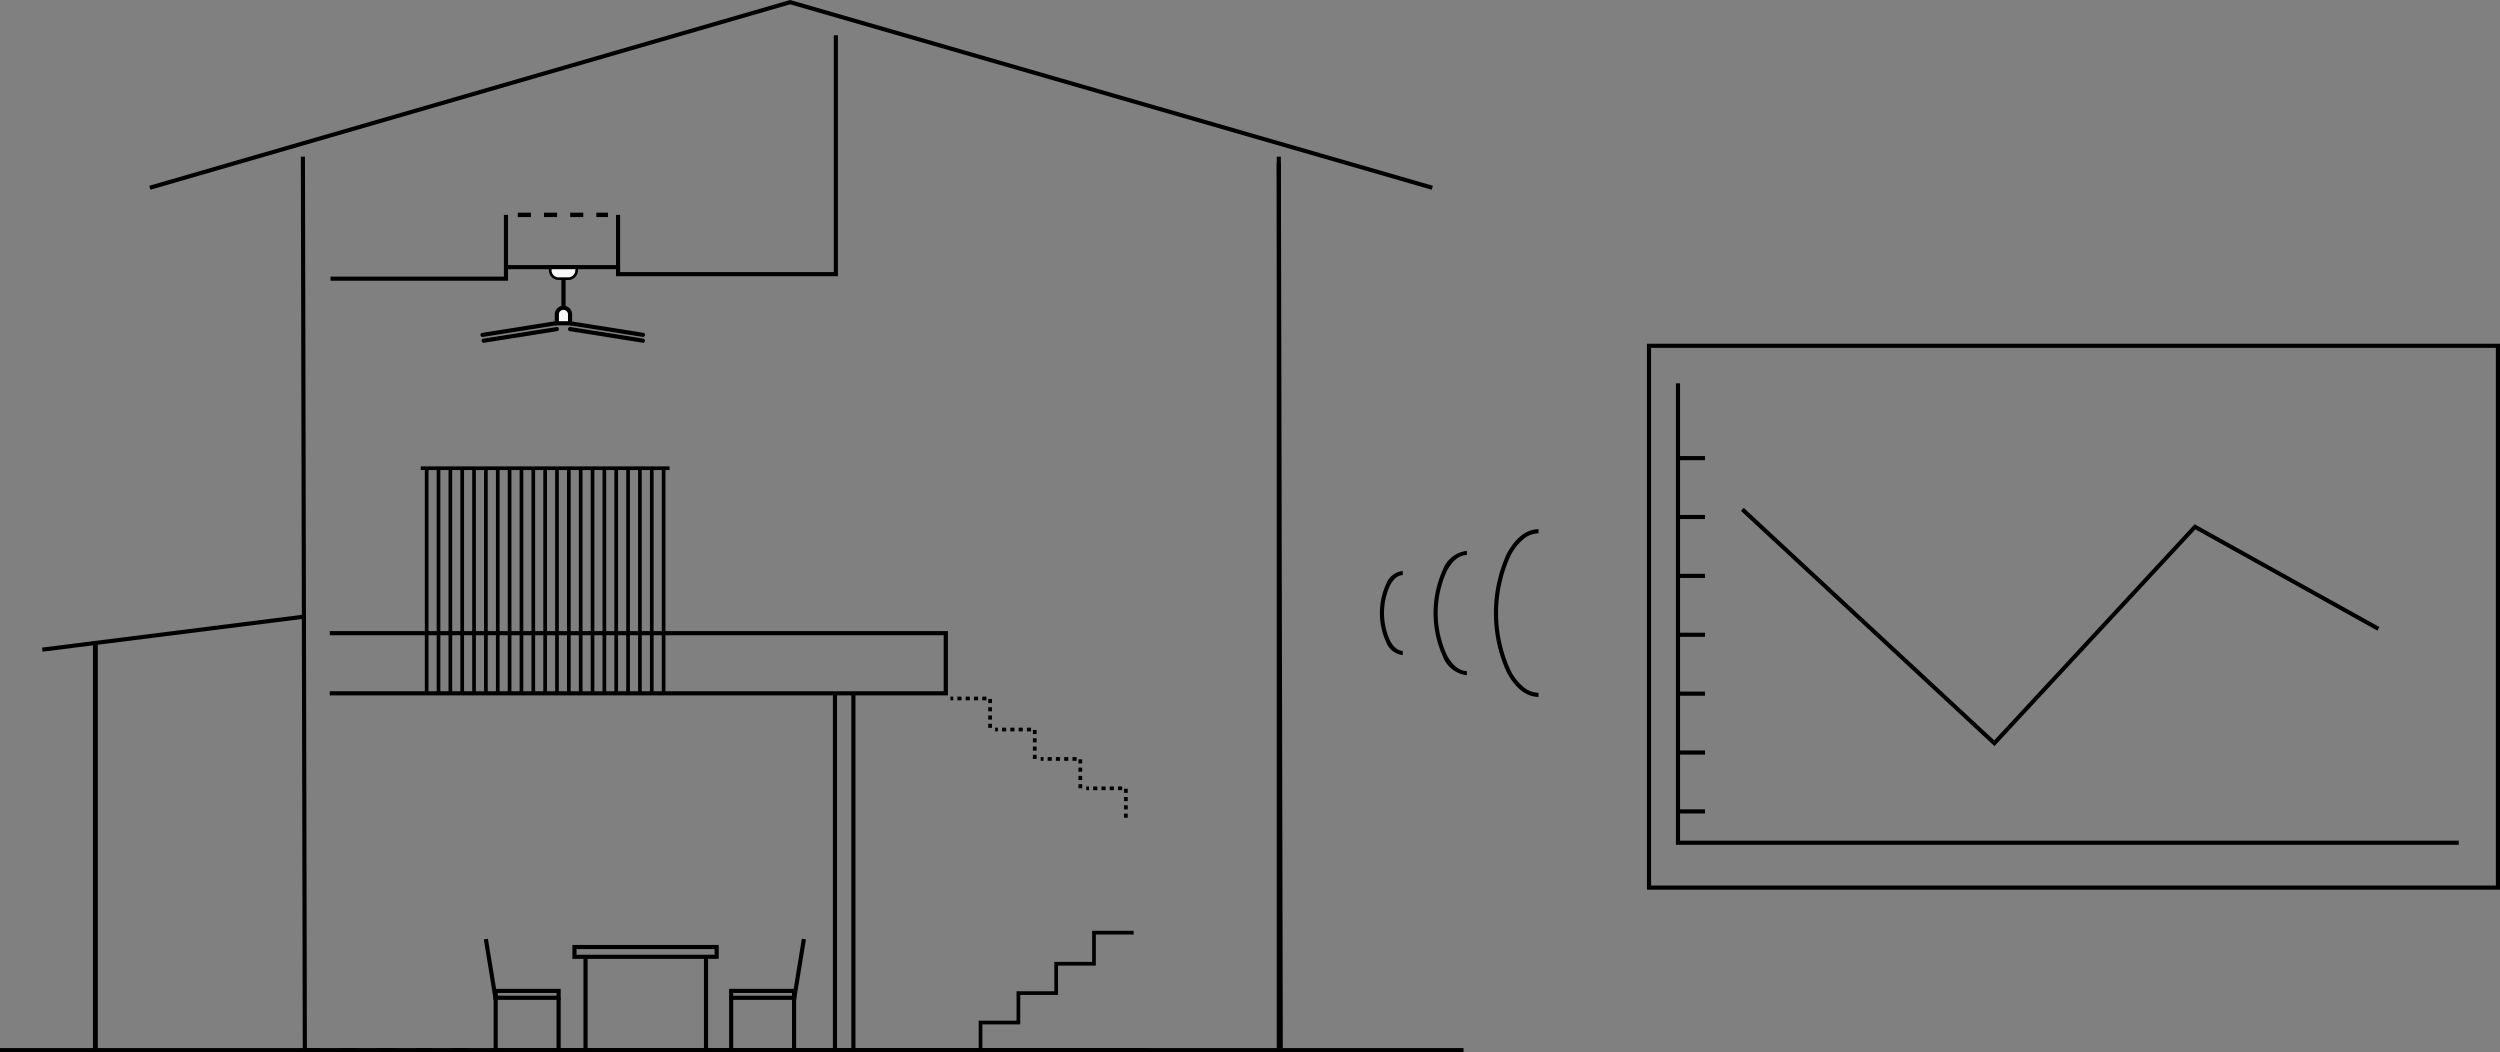 <svg id="グループ_5759" data-name="グループ 5759" xmlns="http://www.w3.org/2000/svg" xmlns:xlink="http://www.w3.org/1999/xlink" width="237" height="99.745" viewBox="0 0 237 99.745">
  <rect x="0" y="0" width="237" height="99.745" fill="#808080" stroke="none"/>
  <defs>
    <clipPath id="clip-path">
      <rect id="長方形_12558" data-name="長方形 12558" width="237" height="99.73" fill="none"/>
    </clipPath>
    <clipPath id="clip-path-2">
      <rect id="長方形_12559" data-name="長方形 12559" width="237" height="99.745" fill="none"/>
    </clipPath>
    <clipPath id="clip-path-3">
      <rect id="長方形_12564" data-name="長方形 12564" width="237" height="99.715" fill="none"/>
    </clipPath>
  </defs>
  <g id="グループ_5754" data-name="グループ 5754">
    <g id="グループ_5753" data-name="グループ 5753" clip-path="url(#clip-path)">
      <path id="パス_25937" data-name="パス 25937" d="M157.636,17.988,96.815.409,36.166,17.988l-.109-.377L96.815,0l.055.016,60.876,17.595Z" transform="translate(-21.909 0)"/>
    </g>
  </g>
  <path id="線_3878" data-name="線 3878" d="M-.317,84.7-.5,0h.392L.076,84.7Z" transform="translate(29.019 14.853)"/>
  <path id="線_3879" data-name="線 3879" d="M-.317,84.528-.5,0h.392L.076,84.527Z" transform="translate(121.534 14.852)"/>
  <path id="線_3880" data-name="線 3880" d="M-.013,3.014l-.049-.389L24.725-.5l.049.389Z" transform="translate(4.053 58.766)"/>
  <g id="グループ_5756" data-name="グループ 5756">
    <g id="グループ_5755" data-name="グループ 5755" clip-path="url(#clip-path-2)">
      <path id="パス_25938" data-name="パス 25938" d="M138.743,253.608H0v-.392H138.743Z" transform="translate(0 -153.862)"/>
    </g>
  </g>
  <path id="線_3881" data-name="線 3881" d="M-.126,38.763h-.46V0h.46Z" transform="translate(9.398 60.952)"/>
  <path id="線_3882" data-name="線 3882" d="M15.695-.108H14.125V-.5h1.569Zm-3.531,0H10.594V-.5h1.569Zm-3.531,0H7.063V-.5H8.632ZM5.1-.108H3.531V-.5H5.1Zm-3.531,0H0V-.5H1.569Z" transform="translate(28.743 99.853)"/>
  <path id="線_3883" data-name="線 3883" d="M61.943-.1H0V-.449H61.943Z" transform="translate(46.756 99.822)"/>
  <path id="パス_25939" data-name="パス 25939" d="M138.28,158.576h-58.6v-.392h58.2v-5.31h-58.2v-.392h58.6Z" transform="translate(-48.418 -92.653)"/>
  <path id="パス_25940" data-name="パス 25940" d="M96.679,58.161H79.846v-.392H96.287V51.917h.392Z" transform="translate(-48.517 -31.547)"/>
  <path id="パス_25941" data-name="パス 25941" d="M169.87,31.363H148.83V25.551h.392V30.97h20.255V8.525h.392Z" transform="translate(-90.434 -5.18)"/>
  <path id="線_3884" data-name="線 3884" d="M8.545-.113h-1.1V-.527h1.1Zm-2.339,0H4.964V-.527H6.205Zm-2.482,0H2.482V-.527H3.723Zm-2.482,0H0V-.527H1.241Z" transform="translate(49.089 20.691)"/>
  <path id="線_3885" data-name="線 3885" d="M-.108,33.823H-.5V0h.392Z" transform="translate(79.457 65.727)"/>
  <path id="線_3886" data-name="線 3886" d="M-.108,33.823H-.5V0h.392Z" transform="translate(81.207 65.727)"/>
  <path id="パス_25942" data-name="パス 25942" d="M236.811,249.568h-.353v-2.963h3.934v.353h-3.582Z" transform="translate(-143.68 -149.846)"/>
  <path id="パス_25943" data-name="パス 25943" d="M245.949,242.467H245.6V239.5h3.934v.353h-3.582Z" transform="translate(-149.232 -145.531)"/>
  <path id="パス_25944" data-name="パス 25944" d="M255.086,235.366h-.353V232.4h3.934v.353h-3.582Z" transform="translate(-154.785 -141.216)"/>
  <path id="パス_25945" data-name="パス 25945" d="M264.224,227.866h-.353V224.9h3.934v.353h-3.582Z" transform="translate(-160.337 -136.659)"/>
  <path id="パス_25946" data-name="パス 25946" d="M266.383,192.981h-.353v-.392h.353Zm0-.785h-.353V191.8h.353Zm0-.785h-.353v-.392h.353Zm0-.785h-.353v-.392h.353Zm-.529-.256h-.392v-.353h.392Zm-.785,0h-.392v-.353h.392Zm-.785,0h-.392v-.353h.392Zm-.785,0h-.392v-.353h.392Zm-.785,0h-.266v-.353h.266Z" transform="translate(-159.473 -115.461)"/>
  <path id="パス_25947" data-name="パス 25947" d="M255.374,185.88h-.353v-.392h.353Zm0-.785h-.353V184.7h.353Zm0-.785h-.353v-.392h.353Zm0-.785h-.353v-.392h.353Zm-.529-.256h-.392v-.353h.392Zm-.785,0h-.392v-.353h.392Zm-.785,0h-.392v-.353h.392Zm-.785,0H252.1v-.353h.392Zm-.785,0h-.266v-.353h.266Z" transform="translate(-152.783 -111.147)"/>
  <path id="パス_25948" data-name="パス 25948" d="M244.365,178.779h-.353v-.392h.353Zm0-.785h-.353V177.6h.353Zm0-.785h-.353v-.392h.353Zm0-.785h-.353v-.392h.353Zm-.529-.256h-.392v-.353h.392Zm-.785,0h-.392v-.353h.392Zm-.785,0h-.392v-.353h.392Zm-.785,0h-.392v-.353h.392Zm-.785,0h-.266v-.353h.266Z" transform="translate(-146.094 -106.832)"/>
  <path id="パス_25949" data-name="パス 25949" d="M233.576,171.279h-.353v-.392h.353Zm0-.785h-.353V170.1h.353Zm0-.785h-.353v-.392h.353Zm0-.785h-.353v-.392h.353Zm-.529-.256h-.392v-.353h.392Zm-.785,0h-.392v-.353h.392Zm-.785,0h-.392v-.353h.392Zm-.785,0H230.3v-.353h.392Zm-.785,0h-.266v-.353h.266Z" transform="translate(-139.538 -102.275)"/>
  <path id="線_3887" data-name="線 3887" d="M-.1,21.339H-.449V0H-.1Z" transform="translate(40.723 44.388)"/>
  <path id="線_3888" data-name="線 3888" d="M-.1,21.339H-.449V0H-.1Z" transform="translate(41.846 44.388)"/>
  <path id="線_3889" data-name="線 3889" d="M-.1,21.339H-.449V0H-.1Z" transform="translate(42.969 44.388)"/>
  <path id="線_3890" data-name="線 3890" d="M-.1,21.339H-.449V0H-.1Z" transform="translate(44.092 44.388)"/>
  <path id="線_3891" data-name="線 3891" d="M-.1,21.339H-.449V0H-.1Z" transform="translate(45.215 44.388)"/>
  <path id="線_3892" data-name="線 3892" d="M-.1,21.339H-.449V0H-.1Z" transform="translate(46.338 44.388)"/>
  <path id="線_3893" data-name="線 3893" d="M-.1,21.339H-.449V0H-.1Z" transform="translate(47.461 44.388)"/>
  <path id="線_3894" data-name="線 3894" d="M-.1,21.339H-.449V0H-.1Z" transform="translate(48.584 44.388)"/>
  <path id="線_3895" data-name="線 3895" d="M-.1,21.339H-.449V0H-.1Z" transform="translate(49.708 44.388)"/>
  <path id="線_3896" data-name="線 3896" d="M-.1,21.339H-.449V0H-.1Z" transform="translate(50.831 44.388)"/>
  <path id="線_3897" data-name="線 3897" d="M-.1,21.339H-.449V0H-.1Z" transform="translate(51.954 44.388)"/>
  <path id="線_3898" data-name="線 3898" d="M-.1,21.339H-.449V0H-.1Z" transform="translate(53.077 44.388)"/>
  <path id="線_3899" data-name="線 3899" d="M-.1,21.339H-.449V0H-.1Z" transform="translate(54.2 44.388)"/>
  <path id="線_3900" data-name="線 3900" d="M-.1,21.339H-.449V0H-.1Z" transform="translate(55.323 44.388)"/>
  <path id="線_3901" data-name="線 3901" d="M-.1,21.339H-.449V0H-.1Z" transform="translate(56.446 44.388)"/>
  <path id="線_3902" data-name="線 3902" d="M-.1,21.339H-.449V0H-.1Z" transform="translate(57.569 44.388)"/>
  <path id="線_3903" data-name="線 3903" d="M-.1,21.339H-.449V0H-.1Z" transform="translate(58.692 44.388)"/>
  <path id="線_3904" data-name="線 3904" d="M-.1,21.339H-.449V0H-.1Z" transform="translate(59.815 44.388)"/>
  <path id="線_3905" data-name="線 3905" d="M-.1,21.339H-.449V0H-.1Z" transform="translate(60.939 44.388)"/>
  <path id="線_3906" data-name="線 3906" d="M-.1,21.339H-.449V0H-.1Z" transform="translate(62.062 44.388)"/>
  <path id="線_3907" data-name="線 3907" d="M-.1,21.339H-.449V0H-.1Z" transform="translate(63.185 44.388)"/>
  <path id="線_3908" data-name="線 3908" d="M23.585-.1H0V-.449H23.585Z" transform="translate(39.888 44.661)"/>
  <path id="パス_25950" data-name="パス 25950" d="M136.136,69.674v0Z" transform="translate(-82.721 -40.578)" fill="#f7f7f7"/>
  <path id="線_3909" data-name="線 3909" d="M-.3,2.786a.2.2,0,0,1-.2-.2V-.3A.2.2,0,0,1-.3-.5a.2.2,0,0,1,.2.2V2.59A.2.2,0,0,1-.3,2.786Z" transform="translate(53.719 26.506)"/>
  <g id="グループ_5758" data-name="グループ 5758">
    <g id="グループ_5757" data-name="グループ 5757" clip-path="url(#clip-path-3)">
      <path id="パス_25951" data-name="パス 25951" d="M134.651,65.536h-.908a.8.8,0,0,1-.8-.8v-.36h2.505v.36a.8.8,0,0,1-.8.8" transform="translate(-80.781 -39.118)" fill="#f7f7f7"/>
      <path id="パス_25952" data-name="パス 25952" d="M134.457,65.468h-.908a.924.924,0,0,1-.923-.923v-.485h2.755v.485A.924.924,0,0,1,134.457,65.468Zm-1.582-1.158v.235a.674.674,0,0,0,.673.674h.908a.674.674,0,0,0,.673-.674v-.235Z" transform="translate(-80.588 -38.925)"/>
      <path id="パス_25953" data-name="パス 25953" d="M135.166,74.366h0a.626.626,0,0,1,.626.626v.842H134.54v-.842a.626.626,0,0,1,.626-.626" transform="translate(-81.751 -45.187)" fill="#f7f7f7"/>
      <path id="パス_25954" data-name="パス 25954" d="M134.862,73.866a.823.823,0,0,1,.822.822v1.039H134.04V74.688A.823.823,0,0,1,134.862,73.866Zm.43,1.469v-.646a.43.43,0,1,0-.86,0v.646Z" transform="translate(-81.447 -44.883)"/>
      <line id="線_3910" data-name="線 3910" x1="6.933" y2="1.101" transform="translate(45.748 30.647)" fill="#f7f7f7"/>
      <path id="線_3911" data-name="線 3911" d="M-.3.994A.2.2,0,0,1-.5.828.2.2,0,0,1-.335.6L6.6-.5a.2.2,0,0,1,.225.163A.2.2,0,0,1,6.66-.11L-.273.991Z" transform="translate(46.052 30.951)"/>
      <line id="線_3912" data-name="線 3912" x1="6.933" y2="1.101" transform="translate(45.856 31.198)" fill="#f7f7f7"/>
      <path id="線_3913" data-name="線 3913" d="M-.3.994A.2.2,0,0,1-.5.828.2.2,0,0,1-.335.6L6.6-.5a.2.2,0,0,1,.225.163A.2.2,0,0,1,6.66-.11L-.273.991Z" transform="translate(46.16 31.502)"/>
      <line id="線_3914" data-name="線 3914" x2="6.933" y2="1.101" transform="translate(54.042 30.647)" fill="#f7f7f7"/>
      <path id="線_3915" data-name="線 3915" d="M6.629.994,6.6.991-.335-.11A.2.2,0,0,1-.5-.335.2.2,0,0,1-.273-.5L6.66.6a.2.2,0,0,1-.031.39Z" transform="translate(54.345 30.951)"/>
      <line id="線_3916" data-name="線 3916" x2="6.933" y2="1.101" transform="translate(54.042 31.198)" fill="#f7f7f7"/>
      <path id="線_3917" data-name="線 3917" d="M6.629.994,6.6.991-.335-.11A.2.2,0,0,1-.5-.335.2.2,0,0,1-.273-.5L6.66.6a.2.2,0,0,1-.031.39Z" transform="translate(54.345 31.502)"/>
      <line id="線_3918" data-name="線 3918" x2="10.626" transform="translate(47.966 25.327)" fill="#f7f7f7"/>
      <path id="線_3919" data-name="線 3919" d="M10.323-.108H-.3A.2.2,0,0,1-.5-.3.2.2,0,0,1-.3-.5H10.323a.2.2,0,0,1,.2.2A.2.2,0,0,1,10.323-.108Z" transform="translate(48.27 25.631)"/>
      <path id="長方形_12560" data-name="長方形 12560" d="M-.5-.5H13.37V.818H-.5Zm13.477.392H-.108V.426H12.977Z" transform="translate(54.764 90.081)"/>
      <path id="線_3920" data-name="線 3920" d="M-.108,8.846H-.5V0h.392Z" transform="translate(55.811 90.703)"/>
      <path id="線_3921" data-name="線 3921" d="M-.108,8.846H-.5V0h.392Z" transform="translate(67.233 90.703)"/>
      <path id="長方形_12561" data-name="長方形 12561" d="M-.5-.5H5.857V.545H-.5Zm5.965.392H-.108v.26H5.465Z" transform="translate(47.296 94.241)"/>
      <path id="線_3922" data-name="線 3922" d="M-.108,4.893H-.5V0h.392Z" transform="translate(47.296 94.589)"/>
      <path id="線_3923" data-name="線 3923" d="M-.108,5.126H-.5V0h.392Z" transform="translate(53.261 94.589)"/>
      <path id="線_3924" data-name="線 3924" d="M.437,5.686l-.931-5.7.387-.063.931,5.7Z" transform="translate(46.361 89.068)"/>
      <path id="長方形_12562" data-name="長方形 12562" d="M-.5-.5H5.857V.545H-.5Zm5.965.392H-.108v.26H5.465Z" transform="translate(69.617 94.241)"/>
      <path id="線_3925" data-name="線 3925" d="M-.108,4.893H-.5V0h.392Z" transform="translate(75.582 94.589)"/>
      <path id="線_3926" data-name="線 3926" d="M-.108,5.126H-.5V0h.392Z" transform="translate(69.617 94.589)"/>
      <path id="線_3927" data-name="線 3927" d="M-.106,5.686l-.387-.063.931-5.7.387.063Z" transform="translate(75.578 89.068)"/>
      <path id="線_3928" data-name="線 3928" d="M-.108,83.912H-.5V0h.392Z" transform="translate(121.534 15.474)"/>
      <path id="長方形_12563" data-name="長方形 12563" d="M-.5-.5H80.37V51.254H-.5Zm80.478.392H-.108V50.861H79.978Z" transform="translate(156.63 33.088)"/>
      <path id="パス_25955" data-name="パス 25955" d="M444.662,145.292l-24.033-22.3.267-.288,23.745,22.035,18.994-20.485L481.155,134l-.191.343-17.251-9.6Z" transform="translate(-255.588 -74.558)"/>
      <path id="パス_25956" data-name="パス 25956" d="M365.174,143.76c-1.153,0-2.226-.844-3.023-2.377a13.519,13.519,0,0,1,0-11.145c.8-1.533,1.87-2.377,3.023-2.377v.392a2.273,2.273,0,0,0-1.444.565,5.018,5.018,0,0,0-1.23,1.6,13.133,13.133,0,0,0,0,10.784,5.018,5.018,0,0,0,1.23,1.6,2.273,2.273,0,0,0,1.444.565Z" transform="translate(-219.325 -77.693)"/>
      <path id="パス_25957" data-name="パス 25957" d="M349.522,144.887a2.749,2.749,0,0,1-2.268-1.775,9.989,9.989,0,0,1,0-8.241,2.749,2.749,0,0,1,2.268-1.775v.392c-.714,0-1.4.555-1.92,1.563a9.6,9.6,0,0,0,0,7.879c.524,1.008,1.206,1.564,1.92,1.564Z" transform="translate(-210.463 -80.874)"/>
      <path id="パス_25958" data-name="パス 25958" d="M335.568,145.934A1.888,1.888,0,0,1,334,144.718a6.705,6.705,0,0,1,0-5.54,1.888,1.888,0,0,1,1.566-1.216v.392c-.449,0-.882.357-1.218,1a6.32,6.32,0,0,0,0,5.178c.336.648.769,1,1.218,1Z" transform="translate(-202.587 -83.831)"/>
      <path id="パス_25959" data-name="パス 25959" d="M479.131,136.364H404.92V92.615h.392v43.357h73.819Z" transform="translate(-246.043 -56.276)"/>
      <path id="線_3929" data-name="線 3929" d="M2.563-.108H0V-.5H2.563Z" transform="translate(159.073 43.734)"/>
      <path id="線_3930" data-name="線 3930" d="M2.563-.108H0V-.5H2.563Z" transform="translate(159.073 49.316)"/>
      <path id="線_3931" data-name="線 3931" d="M2.563-.108H0V-.5H2.563Z" transform="translate(159.073 54.898)"/>
      <path id="線_3932" data-name="線 3932" d="M2.563-.108H0V-.5H2.563Z" transform="translate(159.073 60.48)"/>
      <path id="線_3933" data-name="線 3933" d="M2.563-.108H0V-.5H2.563Z" transform="translate(159.073 66.062)"/>
      <path id="線_3934" data-name="線 3934" d="M2.563-.108H0V-.5H2.563Z" transform="translate(159.073 71.644)"/>
      <path id="線_3935" data-name="線 3935" d="M2.563-.108H0V-.5H2.563Z" transform="translate(159.073 77.226)"/>
    </g>
  </g>
</svg>

